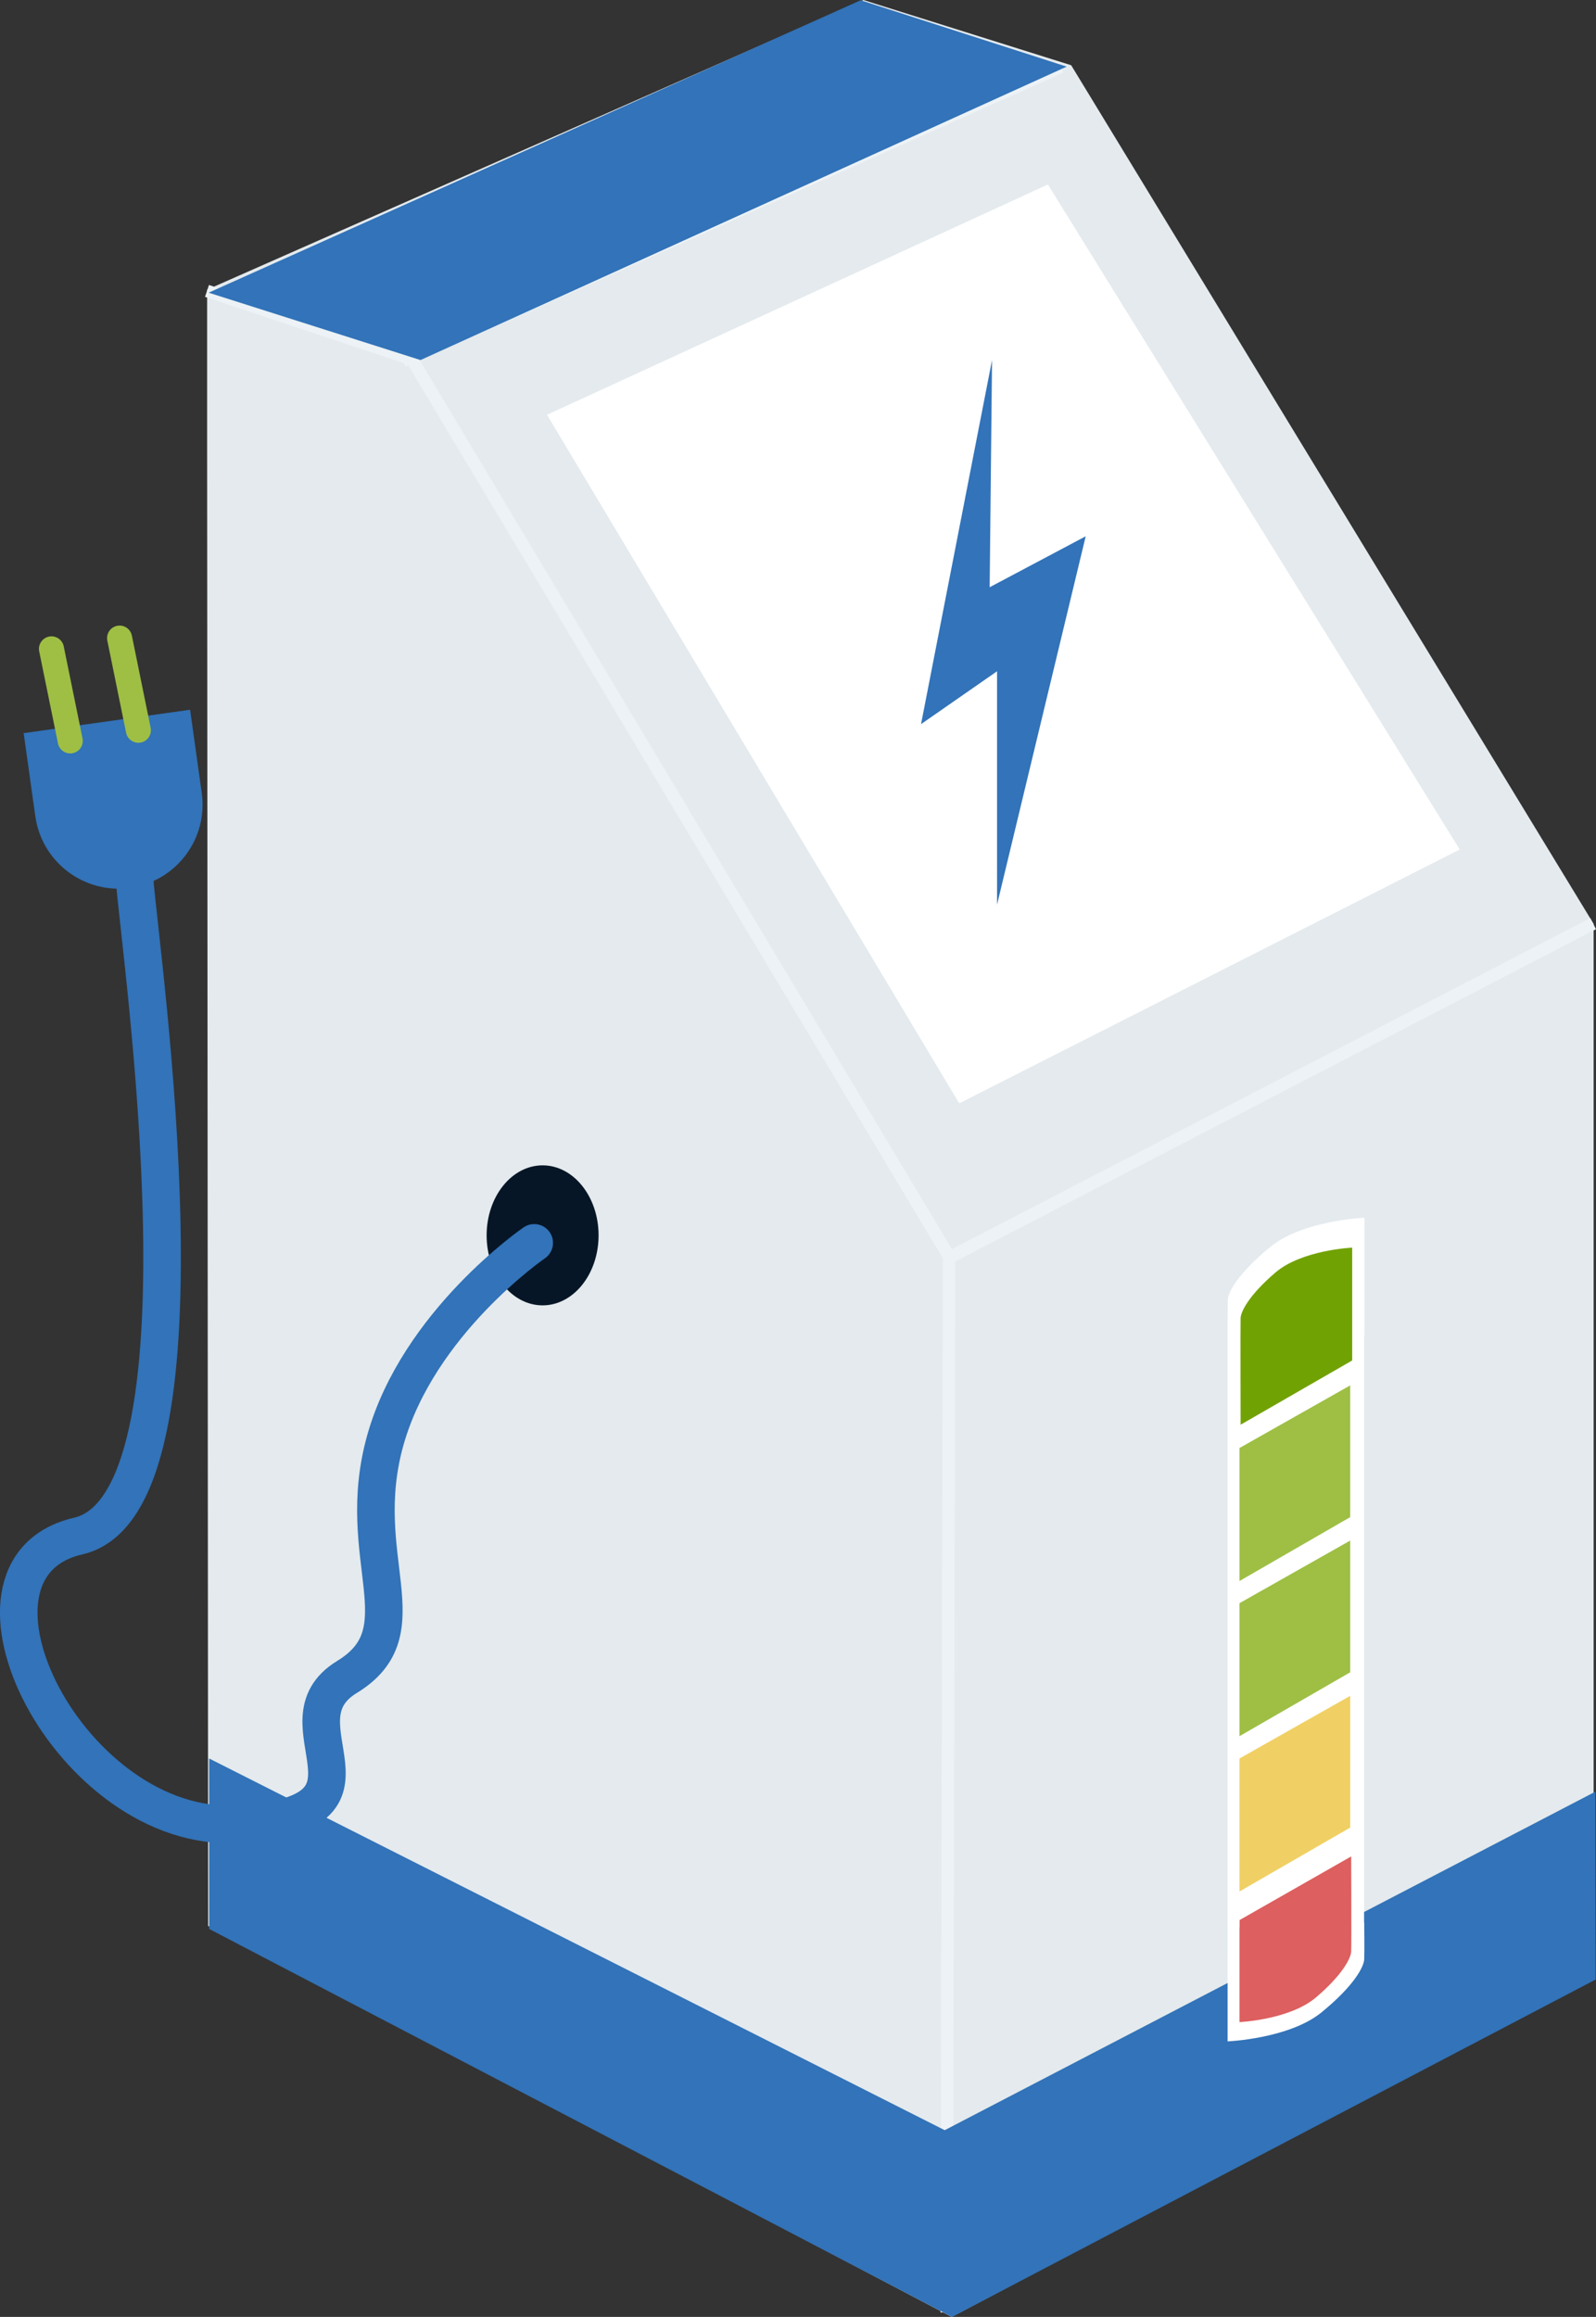<?xml version="1.0" encoding="UTF-8"?><svg id="a" xmlns="http://www.w3.org/2000/svg" viewBox="0 0 127.45 185"><rect x="0" y="0" width="127.45" height="185" fill="#333333" stroke="none"/><g id="b"><g id="c"><path id="d" d="m16.62,153.78l59.38,31.22,51.26-27.16v-84.07L85.54,5.21,68.94,0,16.54,23.13v12.76l.08,117.89Z" style="fill:#e4eaed;"/><g id="e"><g id="f"><path id="g" d="m33.04,28.94l42.79,71.46,51.39-26.65" style="fill:none; stroke:#ecf2f5;"/><line id="h" x1="75.79" y1="100.38" x2="75.6" y2="184.64" style="fill:none; stroke:#ecf2f5;"/><line id="i" x1="16.53" y1="23.23" x2="33.3" y2="28.82" style="fill:none; stroke:#ecf2f5;"/><line id="j" x1="84.73" y1="5.34" x2="32.18" y2="28.82" style="fill:none; stroke:#ecf2f5;"/></g></g><path id="k" d="m16.66,23.37l16.92,5.38L85.18,5.32,68.73.02,16.66,23.37Z" style="fill:#3273b9;"/><path id="l" d="m16.7,140.41l58.74,29.68,51.96-27.03.02,15-51.4,26.94-59.32-30.98s0-13.61,0-13.61Z" style="fill:#3273b9;"/><g id="m"><path id="n" d="m2.82,65.18l-.93-6.64h0l13.29-1.87h0l.93,6.64c.52,3.67-2.04,7.06-5.71,7.58h0c-3.67.52-7.06-2.04-7.58-5.71h0Z" style="fill:#3273b9;"/><g id="o"><line id="p" x1="5.61" y1="59.16" x2="4.11" y2="51.81" style="fill:none; stroke:#9ebf44; stroke-linecap:round; stroke-width:2px;"/><line id="q" x1="11.05" y1="58.31" x2="9.55" y2="50.95" style="fill:none; stroke:#9ebf44; stroke-linecap:round; stroke-width:2px;"/></g><ellipse id="r" cx="43.33" cy="98.64" rx="4.47" ry="5.59" style="fill:#071626;"/><path id="s" d="m42.66,99.24s-9.25,6.34-11.89,15.76,3.01,15.2-3.06,18.9,4.59,10.95-8.72,11.75-24.05-20.39-12.74-23,4.97-46.26,4.5-52.38" style="fill:none; stroke:#3273b9; stroke-linecap:round; stroke-width:3px;"/></g></g><path id="t" d="m43.68,33.12l32.92,54.98,39.97-20.27L83.68,14.73l-40,18.39Z" style="fill:#fff;"/><path id="u" d="m79.22,28.75l-5.67,29.07,6.07-4.22v18.63l7.08-29.41-7.67,4.07s.19-18.14.19-18.14Z" style="fill:#3273b9;"/><g id="v"><rect id="w" x="98.03" y="104.95" width="10.9" height="51.2" style="fill:#fff;"/><path id="x" d="m108.96,106.04v-8.81s-4.91.21-7.49,2.31-3.4,3.63-3.42,4.24,0,2.94,0,2.94h10.91s0-.68,0-.68Z" style="fill:#fff;"/><path id="y" d="m98.03,154.19v8.81s4.91-.21,7.49-2.31c2.58-2.1,3.39-3.63,3.42-4.24s0-2.93,0-2.93h-10.91v.68h0Z" style="fill:#fff;"/><path id="z" d="m98.98,153.9v7.56s4.01-.18,6.12-1.98,2.77-3.12,2.8-3.65,0-7.6,0-7.6l-8.91,5.08v.58h-.01Z" style="fill:#dd5f5f;"/><path id="aa" d="m98.98,151.03l8.84-5.1v-10.52l-8.84,5v10.62h0Z" style="fill:#f0d064;"/><path id="ab" d="m107.98,108.14v-8.52s-4.01.18-6.12,1.98-2.77,3.12-2.79,3.64,0,8.52,0,8.52l8.91-5.13v-.5h0Z" style="fill:#71a204;"/><path id="ac" d="m98.98,126.24l8.84-5.1v-10.52l-8.84,5s0,10.62,0,10.62Z" style="fill:#9ebf44;"/><path id="ad" d="m98.98,138.63l8.84-5.1v-10.52l-8.84,5v10.62h0Z" style="fill:#9ebf44;"/></g></g></svg>